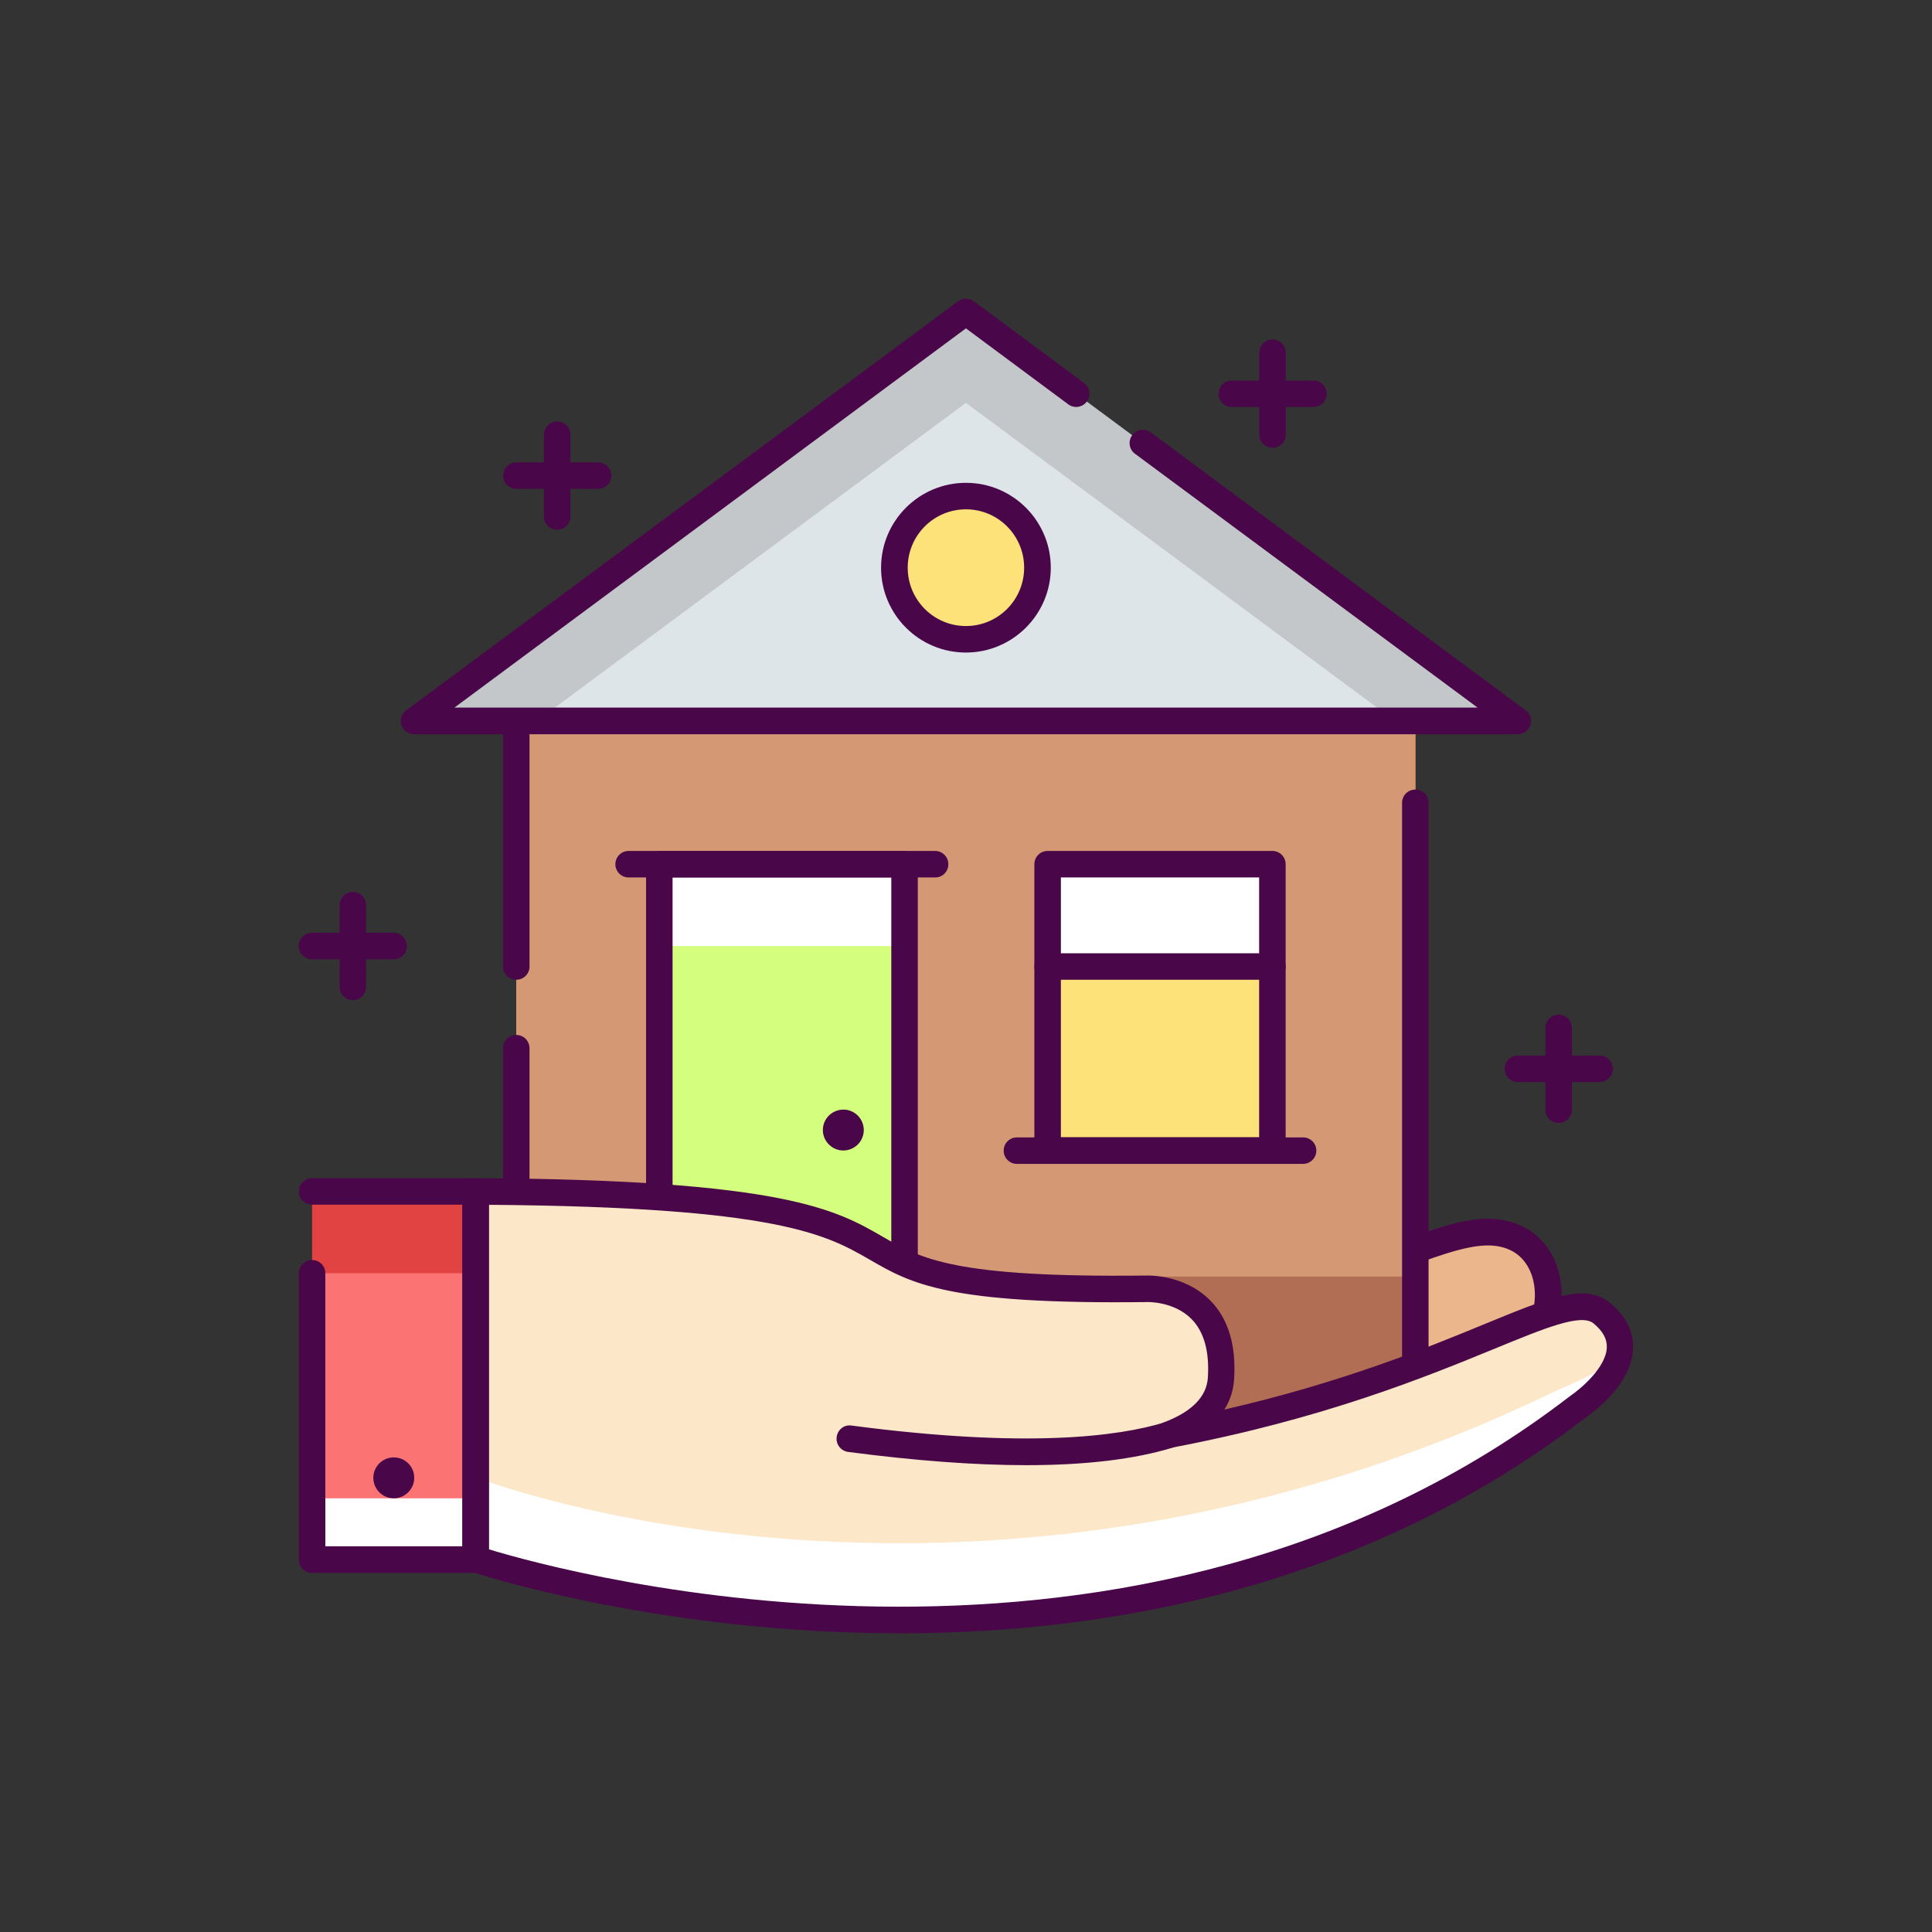 <?xml version="1.0" encoding="utf-8"?>
<!-- Generator: Adobe Illustrator 24.1.2, SVG Export Plug-In . SVG Version: 6.00 Build 0)  -->
<svg version="1.1" id="Camada_1" xmlns="http://www.w3.org/2000/svg" xmlns:xlink="http://www.w3.org/1999/xlink" x="0px" y="0px"
	 viewBox="0 0 134.09 134.09" style="enable-background:new 0 0 134.09 134.09;" xml:space="preserve">
<rect x="0" y="0" width="134.09" height="134.09" fill="#333333" stroke="none"/>
<style type="text/css">
	.st0{fill:#EBB68C;}
	.st1{fill:#490749;}
	.st2{fill:#B16E55;}
	.st3{fill:#D49874;}
	.st4{fill:#C3C7C9;}
	.st5{fill:#DEE5E9;}
	.st6{fill:#FFFFFF;}
	.st7{fill:#D4FF7E;}
	.st8{fill:#FCE278;}
	.st9{fill:#FCE8C9;}
	.st10{fill:#E14242;}
	.st11{fill:#FC7373;}
</style>
<g>
	<path class="st0" d="M107.3,91.23L107.3,91.23c-0.36,2.33-1.93,4.29-4.14,5.14l-17.79,6.82c-3.57,1.37-7.55-0.63-8.58-4.32l0,0
		c-0.76-2.7,0.76-5.52,3.43-6.37l3.52-1.13c9.89-2.11,15.77-5.81,19.45-5.86C106.59,85.47,107.97,88.43,107.3,91.23z"/>
	<path class="st1" d="M83.05,104.54c-1.15,0-2.29-0.26-3.34-0.79c-1.86-0.94-3.25-2.62-3.81-4.63c-0.89-3.19,0.88-6.49,4.03-7.5
		l3.52-1.13c5.21-1.11,9.23-2.63,12.46-3.86c2.99-1.13,5.34-2.02,7.26-2.05c2.14-0.01,3.4,0.96,4.07,1.79
		c1.03,1.29,1.4,3.17,0.97,5.03c-0.42,2.64-2.22,4.87-4.71,5.82l-17.79,6.82C84.85,104.38,83.95,104.54,83.05,104.54z M103.26,86.44
		c-0.02,0-0.04,0-0.06,0c-1.59,0.02-3.82,0.86-6.63,1.93c-3.29,1.25-7.39,2.79-12.64,3.91l-3.43,1.1c-2.21,0.71-3.45,3.01-2.82,5.24
		c0.43,1.53,1.44,2.77,2.86,3.48c1.42,0.72,3.01,0.8,4.5,0.23l17.79-6.82c1.89-0.72,3.25-2.41,3.55-4.41c0-0.02,0.01-0.05,0.01-0.07
		c0.31-1.32,0.09-2.62-0.6-3.49C105.23,86.82,104.35,86.44,103.26,86.44z"/>
	<rect x="35.83" y="50.04" class="st2" width="62.41" height="51.1"/>
	<rect x="35.83" y="50.04" class="st3" width="62.41" height="38.56"/>
	<path class="st1" d="M98.24,102.07H35.83c-0.51,0-0.92-0.41-0.92-0.92V72.75c0-0.51,0.41-0.92,0.92-0.92
		c0.51,0,0.92,0.41,0.92,0.92v27.47h60.56v-44.5c0-0.51,0.41-0.92,0.92-0.92c0.51,0,0.92,0.41,0.92,0.92v45.42
		C99.17,101.65,98.75,102.07,98.24,102.07z"/>
	<path class="st1" d="M35.83,68c-0.51,0-0.92-0.41-0.92-0.92V50.04c0-0.51,0.41-0.92,0.92-0.92c0.51,0,0.92,0.41,0.92,0.92v17.03
		C36.76,67.59,36.34,68,35.83,68z"/>
	<polygon class="st4" points="67.04,21.65 28.74,50.04 105.34,50.04 	"/>
	<polygon class="st5" points="67.04,27.96 37.26,50.04 96.83,50.04 	"/>
	<path class="st1" d="M105.34,50.96H28.74c-0.4,0-0.75-0.26-0.88-0.63c-0.12-0.38,0.01-0.79,0.33-1.03l38.3-28.39
		c0.32-0.24,0.77-0.24,1.1,0l7.65,5.67c0.41,0.3,0.5,0.88,0.19,1.29c-0.3,0.41-0.88,0.5-1.29,0.19l-7.1-5.27l-35.5,26.32h71.01
		L78.77,31.49c-0.41-0.3-0.49-0.88-0.19-1.29c0.3-0.41,0.88-0.5,1.29-0.19l26.02,19.29c0.32,0.24,0.45,0.65,0.33,1.03
		C106.09,50.71,105.73,50.96,105.34,50.96z"/>
	<rect x="45.76" y="59.98" class="st6" width="17.02" height="41.17"/>
	<rect x="45.76" y="65.66" class="st7" width="17.02" height="35.49"/>
	<rect x="72.71" y="59.98" class="st6" width="15.6" height="19.87"/>
	<rect x="72.71" y="67.08" class="st8" width="15.6" height="12.77"/>
	<path class="st1" d="M62.78,102.07H45.76c-0.51,0-0.92-0.41-0.92-0.92V59.98c0-0.51,0.41-0.92,0.92-0.92h17.02
		c0.51,0,0.92,0.41,0.92,0.92v41.17C63.71,101.66,63.29,102.07,62.78,102.07z M46.68,100.22h15.18V60.9H46.68V100.22z"/>
	<path class="st1" d="M64.91,60.9H43.63c-0.51,0-0.92-0.41-0.92-0.92s0.41-0.92,0.92-0.92h21.27c0.51,0,0.92,0.41,0.92,0.92
		S65.42,60.9,64.91,60.9z"/>
	<path class="st8" d="M72.01,39.4c0-2.74-2.22-4.97-4.96-4.97c-2.74,0-4.96,2.22-4.96,4.97c0,2.74,2.22,4.97,4.96,4.97
		C69.79,44.36,72.01,42.14,72.01,39.4z"/>
	<path class="st1" d="M67.04,45.29c-3.25,0-5.89-2.64-5.89-5.89c0-3.25,2.64-5.89,5.89-5.89c3.25,0,5.89,2.64,5.89,5.89
		C72.93,42.64,70.29,45.29,67.04,45.29z M67.04,35.35c-2.23,0-4.04,1.81-4.04,4.05s1.81,4.05,4.04,4.05c2.23,0,4.04-1.81,4.04-4.05
		S69.27,35.35,67.04,35.35z"/>
	<path class="st1" d="M88.31,80.77h-15.6c-0.51,0-0.92-0.41-0.92-0.92V59.98c0-0.51,0.41-0.92,0.92-0.92h15.6
		c0.51,0,0.92,0.41,0.92,0.92v19.87C89.24,80.36,88.82,80.77,88.31,80.77z M73.63,78.93h13.76V60.9H73.63V78.93z"/>
	<path class="st1" d="M90.44,80.78H70.58c-0.51,0-0.92-0.41-0.92-0.92c0-0.51,0.41-0.92,0.92-0.92h19.86c0.51,0,0.92,0.41,0.92,0.92
		C91.36,80.36,90.95,80.78,90.44,80.78z"/>
	<path class="st1" d="M88.31,68h-15.6c-0.51,0-0.92-0.41-0.92-0.92c0-0.51,0.41-0.92,0.92-0.92h15.6c0.51,0,0.92,0.41,0.92,0.92
		C89.24,67.59,88.82,68,88.31,68z"/>
	<path class="st1" d="M27.32,66.58h-5.67c-0.51,0-0.92-0.41-0.92-0.92c0-0.51,0.41-0.92,0.92-0.92h5.67c0.51,0,0.92,0.41,0.92,0.92
		C28.25,66.17,27.83,66.58,27.32,66.58z"/>
	<path class="st1" d="M24.49,69.42c-0.51,0-0.92-0.41-0.92-0.92v-5.68c0-0.51,0.41-0.92,0.92-0.92c0.51,0,0.92,0.41,0.92,0.92v5.68
		C25.41,69,25,69.42,24.49,69.42z"/>
	<path class="st1" d="M111.02,75.1h-5.67c-0.51,0-0.92-0.41-0.92-0.92c0-0.51,0.41-0.92,0.92-0.92h5.67c0.51,0,0.92,0.41,0.92,0.92
		C111.94,74.68,111.53,75.1,111.02,75.1z"/>
	<path class="st1" d="M108.18,77.94c-0.51,0-0.92-0.41-0.92-0.92v-5.68c0-0.51,0.41-0.92,0.92-0.92c0.51,0,0.92,0.41,0.92,0.92v5.68
		C109.1,77.52,108.69,77.94,108.18,77.94z"/>
	<path class="st1" d="M41.51,33.93h-5.67c-0.51,0-0.92-0.41-0.92-0.92s0.41-0.92,0.92-0.92h5.67c0.51,0,0.92,0.41,0.92,0.92
		S42.02,33.93,41.51,33.93z"/>
	<path class="st1" d="M38.67,36.77c-0.51,0-0.92-0.41-0.92-0.92v-5.68c0-0.51,0.41-0.92,0.92-0.92c0.51,0,0.92,0.41,0.92,0.92v5.68
		C39.6,36.35,39.18,36.77,38.67,36.77z"/>
	<path class="st1" d="M91.16,28.25h-5.67c-0.51,0-0.92-0.41-0.92-0.92s0.41-0.92,0.92-0.92h5.67c0.51,0,0.92,0.41,0.92,0.92
		S91.67,28.25,91.16,28.25z"/>
	<path class="st1" d="M88.32,31.08c-0.51,0-0.92-0.41-0.92-0.92v-5.68c0-0.51,0.41-0.92,0.92-0.92c0.51,0,0.92,0.41,0.92,0.92v5.68
		C89.24,30.67,88.83,31.08,88.32,31.08z"/>
	<path class="st6" d="M111.18,91.14c-2.74-2.28-10.32,4.71-30.06,8.44c2.6-0.99,3.53-2.44,3.62-3.89c0.44-6.54-5.22-6.24-5.22-6.24
		c-29.09,0.34-6.97-6.57-46.52-6.76v25.52c0,0,43.56,14.81,76.54-10.59C109.55,97.62,114.76,94.12,111.18,91.14z"/>
	<path class="st9" d="M111.18,91.14c-2.74-2.28-10.32,4.71-30.06,8.44c2.6-0.99,3.53-2.44,3.62-3.89c0.44-6.54-5.22-6.24-5.22-6.24
		c-29.09,0.34-6.97-6.57-46.52-6.76v19.84c0,0,34.68,13.57,75.04-6.02C109.45,95.84,114.76,94.12,111.18,91.14z"/>
	<path class="st1" d="M62.43,113.36c-16.79,0-29.48-4.19-29.72-4.27c-0.37-0.13-0.63-0.48-0.63-0.87V82.69
		c0-0.25,0.1-0.48,0.27-0.65c0.17-0.17,0.41-0.27,0.65-0.27c0,0,0,0,0,0c21.4,0.1,25.04,2.2,28.26,4.06
		c2.66,1.54,4.97,2.85,18.24,2.7c0.08-0.01,2.67-0.12,4.5,1.73c1.26,1.28,1.81,3.13,1.65,5.5c-0.04,0.62-0.22,1.35-0.67,2.07
		c8.22-1.89,14.02-4.27,18.05-5.93c4.52-1.86,7.02-2.89,8.73-1.46h0c1.39,1.15,1.63,2.38,1.58,3.21c-0.13,2.55-2.97,4.52-3.29,4.74
		C94.74,110.19,77.03,113.36,62.43,113.36z M33.93,107.53c5.43,1.65,44.98,12.52,75.06-10.65c0.71-0.48,2.46-1.95,2.53-3.34
		c0.03-0.6-0.27-1.15-0.92-1.69c-0.86-0.71-3.37,0.32-6.85,1.75c-4.73,1.94-11.87,4.88-22.45,6.88c-0.46,0.09-0.93-0.2-1.06-0.66
		c-0.13-0.46,0.11-0.94,0.56-1.11c1.92-0.73,2.94-1.77,3.03-3.08c0.12-1.82-0.26-3.19-1.13-4.08c-1.23-1.25-3.11-1.19-3.13-1.18
		c-13.83,0.17-16.33-1.28-19.22-2.95c-2.97-1.71-6.34-3.65-26.42-3.8V107.53z"/>
	<path class="st1" d="M71.23,101.69c-3.58,0-7.71-0.31-12.37-0.92c-0.5-0.07-0.86-0.53-0.79-1.04c0.07-0.51,0.52-0.87,1.03-0.79
		c12.16,1.6,18.54,0.76,21.76-0.23c0.49-0.15,1,0.12,1.15,0.61c0.15,0.49-0.12,1-0.61,1.15C78.75,101.28,75.35,101.69,71.23,101.69z
		"/>
	<rect x="21.66" y="82.69" class="st10" width="11.35" height="25.55"/>
	<rect x="21.66" y="91.21" class="st6" width="11.35" height="17.03"/>
	<rect x="21.66" y="88.37" class="st11" width="11.35" height="15.62"/>
	<path class="st1" d="M33.01,109.17H21.66c-0.51,0-0.92-0.41-0.92-0.92V88.37c0-0.51,0.41-0.92,0.92-0.92
		c0.51,0,0.92,0.41,0.92,0.92v18.95h9.5V83.61H21.66c-0.51,0-0.92-0.41-0.92-0.92c0-0.51,0.41-0.92,0.92-0.92h11.35
		c0.51,0,0.92,0.41,0.92,0.92v25.55C33.93,108.75,33.52,109.17,33.01,109.17z"/>
	<path class="st1" d="M28.75,102.57c0,0.78-0.64,1.42-1.42,1.42c-0.78,0-1.42-0.64-1.42-1.42c0-0.78,0.63-1.42,1.42-1.42
		C28.12,101.15,28.75,101.78,28.75,102.57z"/>
	<path class="st1" d="M57.11,78.43c0,0.78,0.64,1.42,1.42,1.42c0.78,0,1.42-0.63,1.42-1.42c0-0.78-0.63-1.42-1.42-1.42
		C57.74,77.02,57.11,77.65,57.11,78.43z"/>
</g>
</svg>
